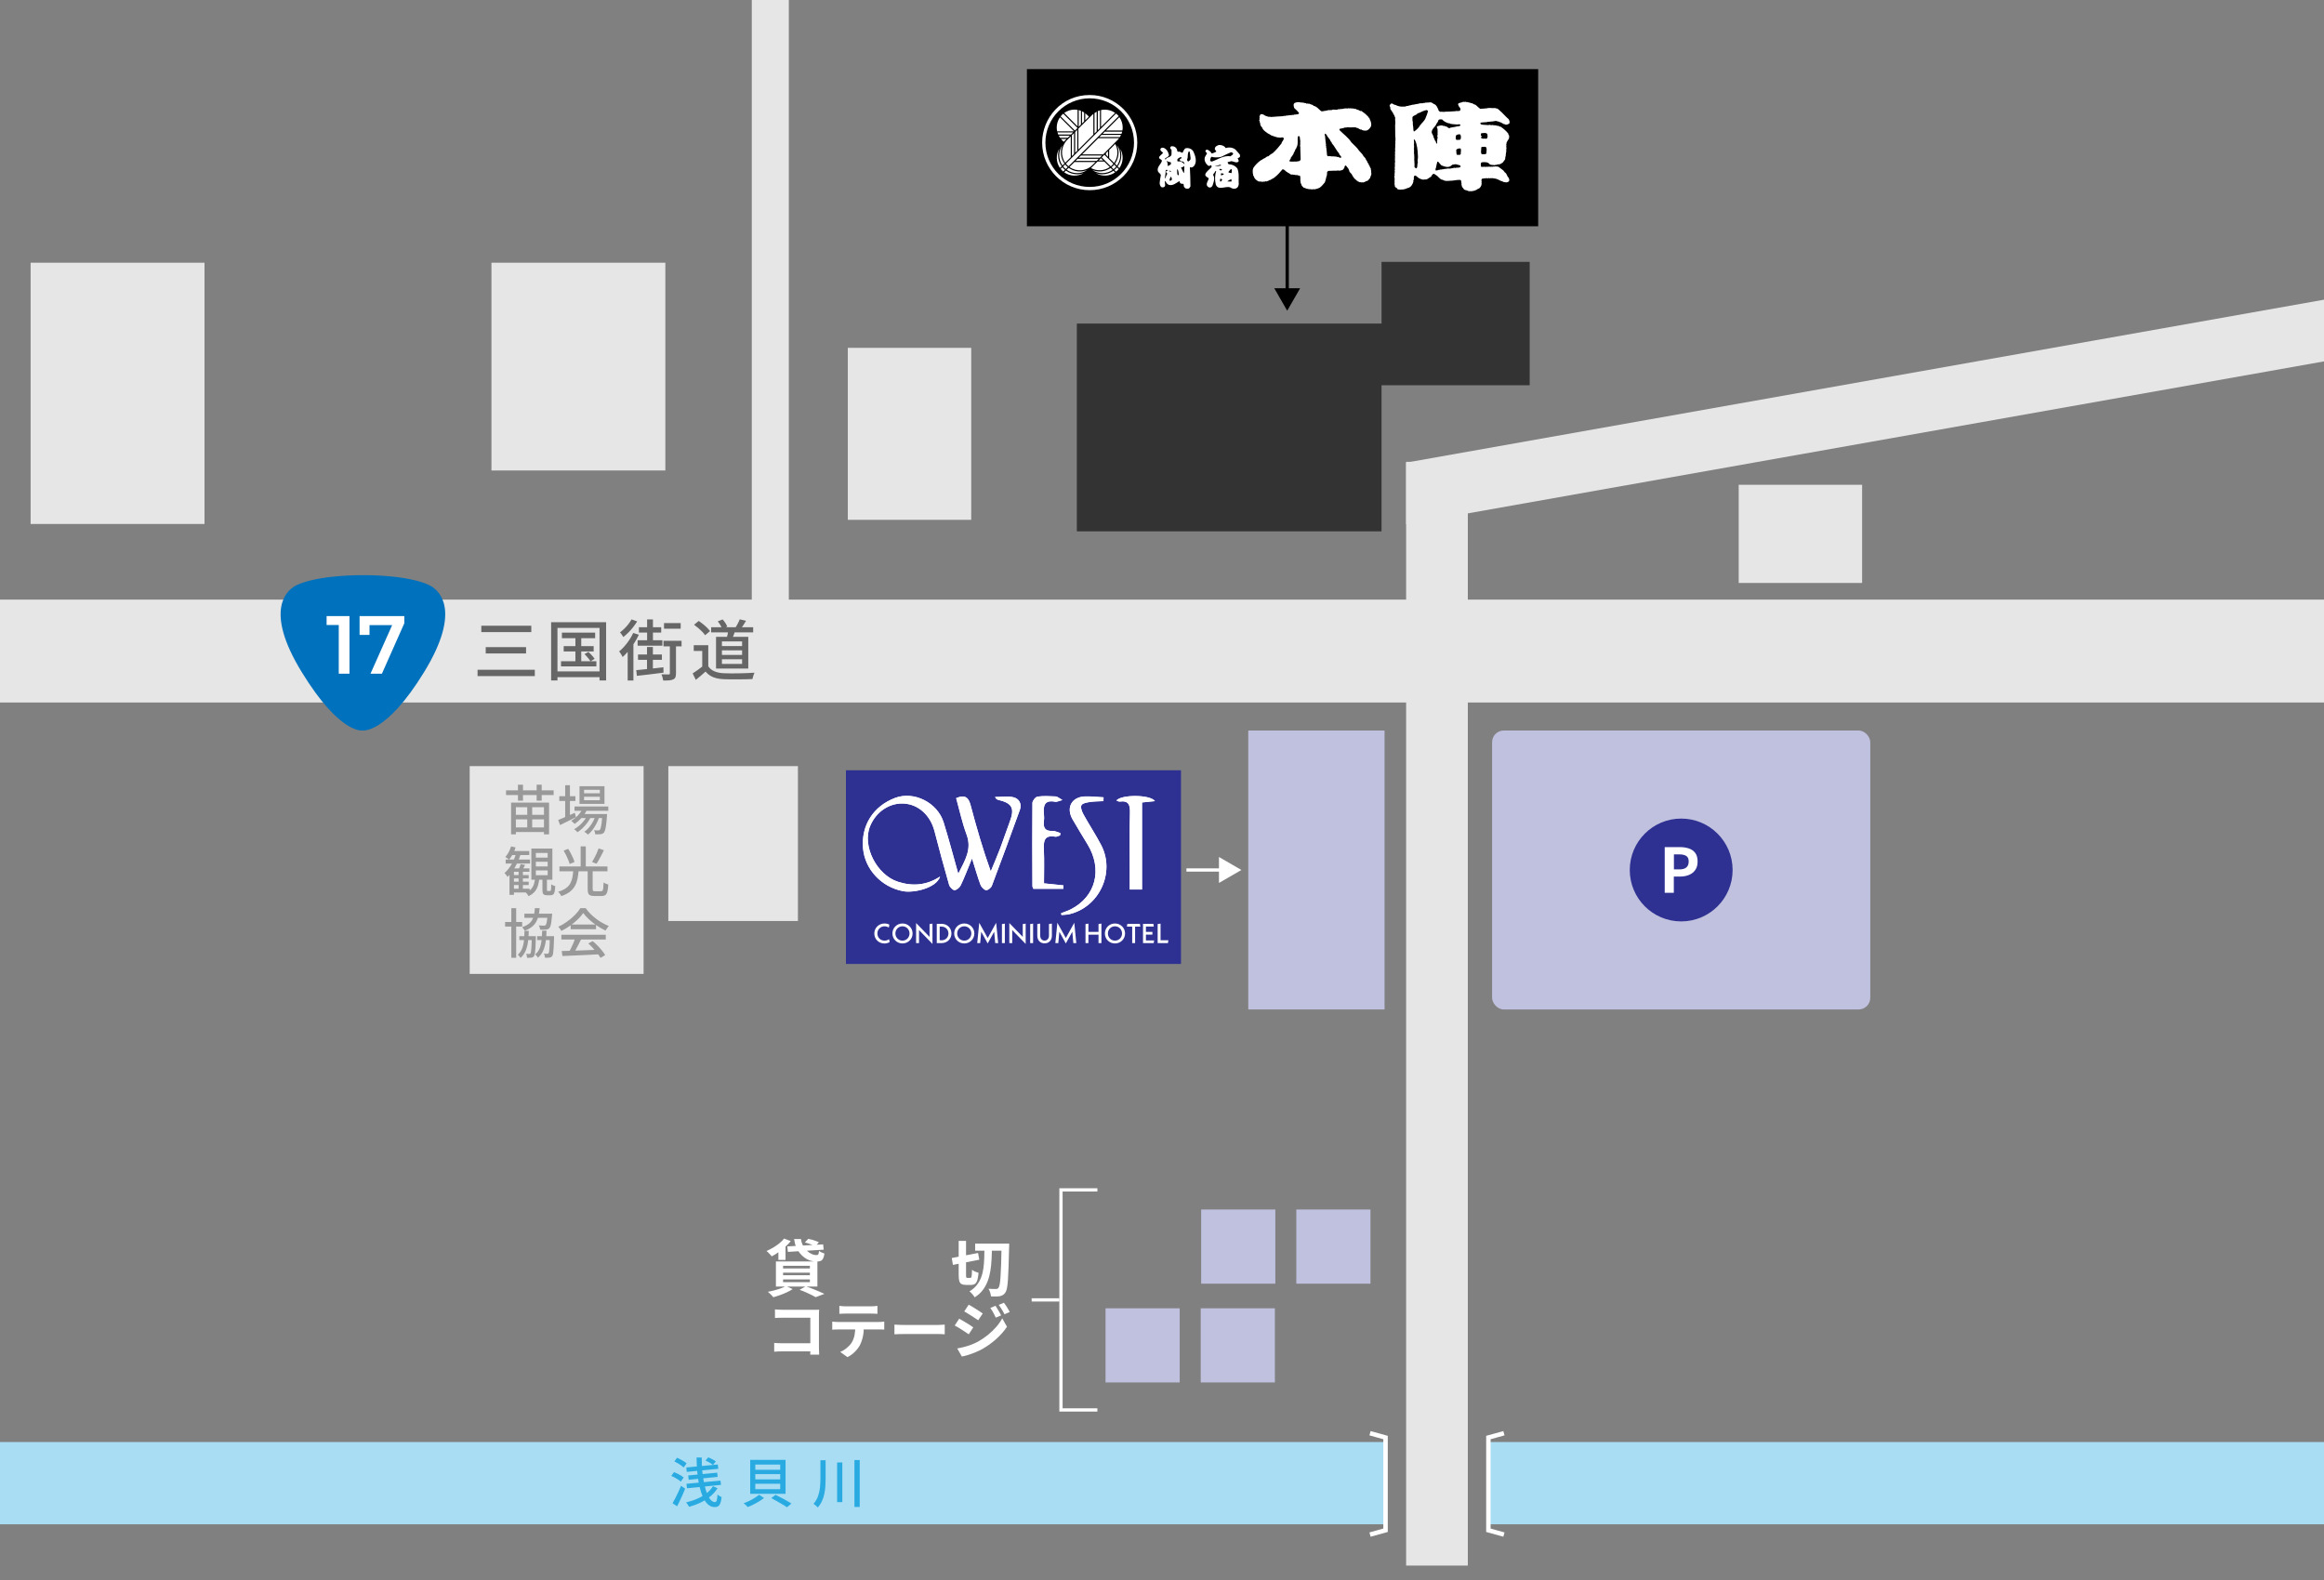 <?xml version="1.0" encoding="UTF-8"?>
<svg xmlns="http://www.w3.org/2000/svg" xmlns:xlink="http://www.w3.org/1999/xlink" id="_レイヤー_2" data-name="レイヤー 2" viewBox="0 0 470 319.6">
  <rect x="0" y="0" width="470" height="319.6" fill="#808080" stroke="none"/>
  <defs>
    <style>
      .cls-1 {
        fill: #0071bc;
      }

      .cls-2 {
        stroke: #000;
      }

      .cls-2, .cls-3 {
        stroke-width: .66px;
      }

      .cls-2, .cls-3, .cls-4, .cls-5 {
        fill: none;
      }

      .cls-2, .cls-3, .cls-5 {
        stroke-miterlimit: 10;
      }

      .cls-6, .cls-7 {
        fill: #fff;
      }

      .cls-3, .cls-5 {
        stroke: #fff;
      }

      .cls-7 {
        fill-rule: evenodd;
      }

      .cls-8 {
        fill: #29abe2;
      }

      .cls-9 {
        fill: #666;
      }

      .cls-10 {
        fill: #333;
      }

      .cls-11 {
        fill: #999;
      }

      .cls-12 {
        fill: #2e3192;
      }

      .cls-5 {
        stroke-width: .9px;
      }

      .cls-13 {
        fill: #a9ddf3;
      }

      .cls-14 {
        clip-path: url(#clippath);
      }

      .cls-15 {
        fill: #e6e6e6;
      }

      .cls-16 {
        fill: #c0c1de;
      }
    </style>
    <clipPath id="clippath">
      <rect class="cls-4" y="0" width="470" height="319.6"></rect>
    </clipPath>
  </defs>
  <g id="_文字" data-name="文字">
    <g class="cls-14">
      <g>
        <rect class="cls-4" x="-61" y="-16.42" width="649.13" height="332.88"></rect>
        <rect class="cls-15" x="-61" y="121.29" width="649.13" height="20.81"></rect>
        <rect class="cls-13" x="-61" y="291.69" width="341.21" height="16.64"></rect>
        <rect class="cls-13" x="301.01" y="291.69" width="287.11" height="16.64"></rect>
        <rect class="cls-15" x="152.04" y="-16.42" width="7.49" height="148.11"></rect>
        <rect class="cls-15" x="284.37" y="93.42" width="12.48" height="223.26"></rect>
        <polygon class="cls-15" points="284.37 93.58 284.37 106.06 588.12 52.13 588.12 39.65 284.37 93.58"></polygon>
        <g>
          <path class="cls-1" d="M73.5,116.34c8.08.03,12.62,1.39,14.07,2.48.96.72,5.96,4.45-1.79,17.11-7.75,12.66-12.48,11.83-12.48,11.83,0,0-4.54.83-12.29-11.83-7.75-12.66-2.75-16.39-1.79-17.11,1.47-1.1,6.19-2.48,14.45-2.48,0,0-.23,0-.18,0Z"></path>
          <g>
            <path class="cls-6" d="M68.51,136.27v-10.82l.95.98h-3.41v-1.81h4.63v11.65h-2.16Z"></path>
            <path class="cls-6" d="M74.93,136.27l4.81-10.79.57.97h-6.61l1.03-1.05v3.03h-2.01v-3.81h9.05v1.45l-4.53,10.2h-2.31Z"></path>
          </g>
        </g>
        <polyline class="cls-5" points="277.07 289.91 280.21 290.78 280.21 309.54 277.07 310.41"></polyline>
        <polyline class="cls-5" points="304.15 310.41 301.01 309.54 301.01 290.78 304.15 289.91"></polyline>
        <polygon class="cls-10" points="279.4 52.97 279.4 65.45 217.78 65.45 217.78 107.48 279.4 107.48 279.4 77.93 309.36 77.93 309.36 52.97 279.4 52.97"></polygon>
        <g>
          <line class="cls-3" x1="239.94" y1="175.98" x2="247.28" y2="175.98"></line>
          <polygon class="cls-6" points="246.52 178.6 251.06 175.98 246.52 173.35 246.52 178.6"></polygon>
        </g>
        <g>
          <line class="cls-2" x1="260.32" y1="43.63" x2="260.32" y2="59.07"></line>
          <polygon points="257.7 58.3 260.32 62.85 262.94 58.3 257.7 58.3"></polygon>
        </g>
        <line class="cls-3" x1="208.64" y1="262.94" x2="214.25" y2="262.94"></line>
        <rect class="cls-16" x="262.16" y="244.66" width="15" height="15"></rect>
        <rect class="cls-16" x="223.58" y="264.64" width="15" height="15"></rect>
        <rect class="cls-16" x="242.83" y="264.64" width="15" height="15"></rect>
        <polyline class="cls-3" points="221.93 240.69 214.57 240.69 214.57 285.2 221.93 285.2"></polyline>
        <rect class="cls-15" x="171.46" y="70.36" width="24.96" height="34.79"></rect>
        <rect class="cls-15" x="351.63" y="98.06" width="24.96" height="19.86"></rect>
        <rect class="cls-15" x="99.39" y="53.14" width="35.17" height="42.03"></rect>
        <rect class="cls-15" x="135.16" y="154.97" width="26.21" height="31.33"></rect>
        <rect class="cls-15" x="94.99" y="154.97" width="35.17" height="42.03"></rect>
        <rect class="cls-15" x="6.19" y="53.14" width="35.17" height="52.85"></rect>
        <g>
          <path class="cls-9" d="M96.58,135.48h11.58v1.28h-11.58v-1.28ZM97.34,126.57h10.11v1.29h-10.11v-1.29ZM98.23,130.9h8.16v1.28h-8.16v-1.28Z"></path>
          <path class="cls-9" d="M111.46,125.86h11.12v11.78h-1.33v-10.63h-8.51v10.63h-1.28v-11.78ZM112.16,135.81h9.71v1.17h-9.71v-1.17ZM113.46,133.75h7.15v1.04h-7.15v-1.04ZM113.64,127.97h6.72v1.12h-6.72v-1.12ZM114,130.7h6.06v1.08h-6.06v-1.08ZM116.37,128.33h1.18v5.98h-1.18v-5.98ZM118.2,132.31l.8-.44c.23.2.47.44.71.71.24.27.42.5.55.69l-.85.49c-.12-.2-.3-.44-.53-.72s-.45-.52-.67-.73Z"></path>
          <path class="cls-9" d="M128.06,128.03l1.13.37c-.26.56-.56,1.12-.92,1.67-.36.55-.73,1.07-1.13,1.56s-.81.91-1.22,1.27c-.04-.09-.1-.2-.18-.35-.08-.14-.17-.29-.27-.43-.09-.15-.18-.26-.26-.35.56-.45,1.09-1.01,1.6-1.68s.93-1.35,1.25-2.06ZM127.71,125.29l1.15.41c-.23.37-.5.75-.8,1.14-.3.39-.62.75-.97,1.1s-.69.65-1.03.92c-.04-.09-.11-.19-.19-.31-.08-.12-.17-.23-.25-.35-.08-.12-.16-.21-.23-.29.3-.22.6-.48.9-.77.3-.29.57-.6.82-.93.25-.32.45-.63.61-.93ZM126.94,130.78l1-1,.16.05v7.83h-1.16v-6.88ZM128.66,135.56c.47-.04,1.01-.1,1.6-.16.6-.06,1.23-.13,1.9-.2.67-.07,1.33-.15,2-.23l.03,1.09c-.96.12-1.91.24-2.86.36-.95.12-1.79.21-2.53.29l-.13-1.16ZM128.95,129.51h5.01v1.1h-5.01v-1.1ZM129.03,132.39h4.83v1.08h-4.83v-1.08ZM129.21,126.88h4.51v1.07h-4.51v-1.07ZM130.85,130.87h1.19v4.83l-1.19.2v-5.03ZM130.87,125.29h1.18v4.86h-1.18v-4.86ZM135.47,130.09h1.24v6.11c0,.33-.04.59-.11.78-.08.19-.22.34-.45.45-.2.1-.47.16-.81.19s-.73.04-1.21.04c-.03-.18-.07-.39-.14-.63-.07-.24-.14-.46-.23-.63.34,0,.64.02.91.02.27,0,.45,0,.56,0,.09,0,.15-.02.19-.05.04-.03.05-.09.05-.18v-6.08ZM134.18,129.62h3.66v1.13h-3.66v-1.13ZM134.29,126.04h3.37v1.13h-3.37v-1.13Z"></path>
          <path class="cls-9" d="M143.24,134.77c.3.46.72.81,1.26,1.03.54.23,1.17.35,1.91.38.38.02.83.03,1.36.03.52,0,1.08,0,1.66-.01.59-.01,1.15-.03,1.71-.05.55-.02,1.03-.04,1.45-.08-.05.1-.11.22-.16.38-.05.16-.1.31-.15.47-.04.16-.08.31-.11.44-.38.02-.82.03-1.32.04-.5,0-1.02.02-1.56.02s-1.06,0-1.56,0-.95-.02-1.33-.03c-.84-.04-1.56-.17-2.16-.41-.6-.24-1.12-.61-1.55-1.14-.3.28-.62.55-.94.83s-.67.56-1.03.85l-.64-1.3c.31-.2.65-.42,1-.68.36-.26.7-.51,1.02-.77h1.14ZM143.24,130.51v4.81h-1.22v-3.64h-1.72v-1.17h2.94ZM140.37,126.37l.93-.76c.28.18.58.39.87.63.3.24.57.48.82.73.25.25.45.48.61.69l-1,.83c-.14-.21-.33-.45-.58-.7-.24-.25-.51-.5-.8-.75-.29-.25-.58-.47-.86-.67ZM143.82,126.88h8.5v1.04h-8.5v-1.04ZM144.81,128.82h6.52v6.42h-6.52v-6.42ZM145.15,125.69l1-.39c.2.22.38.47.56.74s.3.51.37.71l-1.04.44c-.07-.21-.19-.46-.36-.75-.17-.28-.35-.54-.53-.76ZM146,129.75v.93h4.08v-.93h-4.08ZM146,131.55v.93h4.08v-.93h-4.08ZM146,133.36v.93h4.08v-.93h-4.08ZM147.32,127.37l1.42.09c-.12.36-.24.7-.38,1.04-.14.34-.26.63-.37.87l-1.04-.19c.07-.27.14-.57.21-.91.07-.34.12-.64.15-.9ZM149.6,125.28l1.28.29c-.18.3-.36.6-.55.89-.19.29-.36.53-.53.74l-1.05-.27c.1-.15.2-.32.31-.52s.21-.39.31-.59c.1-.2.18-.38.23-.54Z"></path>
        </g>
        <g>
          <path class="cls-6" d="M158.57,250.53l1.35.52c-.32.4-.69.79-1.12,1.17-.43.38-.88.74-1.35,1.07-.47.33-.92.61-1.37.84-.07-.1-.18-.22-.31-.35s-.26-.27-.39-.41c-.13-.14-.25-.24-.36-.32.46-.2.91-.43,1.35-.69.44-.26.85-.55,1.24-.86.38-.31.71-.64.97-.98ZM158.95,260.14l1.36.62c-.33.22-.72.43-1.17.64-.45.21-.91.4-1.39.57-.47.17-.92.31-1.35.43-.09-.1-.2-.22-.33-.36s-.26-.27-.41-.41c-.14-.14-.27-.25-.37-.33.44-.08.89-.18,1.34-.3.45-.12.88-.25,1.29-.4.4-.15.75-.3,1.03-.46ZM156.92,255.16h8.39v5.08h-8.39v-5.08ZM157.42,252.54l.94-.95.5.14v3.12h-1.44v-2.31ZM158.37,256.04v.54h5.42v-.54h-5.42ZM158.37,257.43v.52h5.42v-.52h-5.42ZM158.37,258.8v.55h5.42v-.55h-5.42ZM159.23,252.12l7.24-.41.11,1.07-7.24.45-.11-1.11ZM160.59,250.63h1.4c.06.47.19.91.4,1.31.21.4.46.74.76,1.03s.62.51.97.67c.34.16.69.24,1.03.24.17,0,.29-.06.35-.18.06-.12.1-.34.14-.67.14.11.32.21.52.31.21.1.4.17.57.22-.06.45-.15.79-.28,1.03-.13.24-.3.4-.52.48-.22.08-.5.12-.83.12-.43,0-.86-.07-1.27-.21-.42-.14-.8-.34-1.16-.61-.36-.26-.68-.58-.97-.95-.29-.37-.53-.79-.72-1.25-.19-.47-.31-.98-.38-1.54ZM161.71,260.9l1.25-.71c.45.16.9.33,1.37.51s.9.36,1.32.54c.42.18.78.34,1.07.48l-1.75.67c-.23-.13-.52-.29-.87-.46s-.73-.35-1.13-.53c-.4-.18-.82-.34-1.25-.49ZM162.79,251.31l.67-.72c.23.04.48.1.75.18s.53.16.78.25.46.18.62.27l-.71.8c-.15-.08-.35-.17-.59-.27-.25-.1-.5-.19-.77-.28-.27-.09-.52-.17-.76-.22Z"></path>
          <path class="cls-6" d="M192.48,254.47l5.32-1.02.25,1.36-5.33,1.05-.24-1.39ZM193.88,251h1.49v6.9c0,.26.02.42.05.49.03.07.1.1.21.1h.62c.08,0,.15-.04.19-.13.04-.09.07-.25.09-.49.02-.24.03-.58.05-1.02.16.13.37.26.63.37.26.11.49.19.69.24-.05.61-.13,1.09-.24,1.45s-.26.61-.46.77c-.2.15-.47.23-.8.23h-1.05c-.38,0-.68-.06-.9-.18s-.37-.33-.45-.62c-.08-.3-.12-.7-.12-1.2v-6.9ZM199.1,252.24h1.5c0,.86-.03,1.69-.07,2.5-.04.81-.12,1.59-.24,2.33-.12.74-.3,1.44-.55,2.09-.25.65-.58,1.26-1,1.81-.42.55-.97,1.04-1.62,1.45-.12-.19-.27-.41-.47-.64-.2-.24-.4-.42-.59-.56.61-.37,1.1-.79,1.47-1.26.37-.47.67-1,.89-1.57.22-.57.37-1.19.46-1.84.09-.65.15-1.34.17-2.07.03-.72.04-1.47.05-2.25ZM197.21,251.56h5.99v1.42h-5.99v-1.42ZM202.54,251.56h1.56c0,.2-.01.36-.01.48s0,.21-.01.28c-.03,1.56-.07,2.89-.11,3.97-.04,1.08-.08,1.97-.13,2.67s-.12,1.24-.2,1.63-.18.67-.3.84c-.17.25-.34.42-.51.52s-.38.18-.62.24c-.22.04-.5.06-.82.06s-.65,0-.99-.03c0-.22-.06-.47-.15-.77-.09-.3-.2-.55-.34-.76.33.03.63.04.91.04.27,0,.48,0,.63,0,.12,0,.21-.02.28-.05.07-.03.14-.1.21-.2.09-.12.17-.35.24-.71.07-.36.12-.87.17-1.55.05-.67.09-1.53.12-2.56s.06-2.28.09-3.76v-.36Z"></path>
          <path class="cls-6" d="M156.57,271.64c.22.02.46.03.73.05.27.02.55.02.83.02h6.74v1.64h-6.69c-.24,0-.52,0-.83.02-.31.02-.57.03-.78.05v-1.79ZM156.73,264.86c.23.02.5.04.79.06s.54.02.75.02h6.29c.18,0,.38,0,.61,0,.22,0,.38-.01.49-.02,0,.14-.02.32-.03.54,0,.22-.01.42-.01.61v6.47c0,.22,0,.47.02.76.01.29.02.53.03.71h-1.81c0-.18.01-.38.02-.61,0-.22,0-.44,0-.67v-6.18h-5.6c-.27,0-.55,0-.84.01-.29,0-.53.02-.71.04v-1.74Z"></path>
          <path class="cls-6" d="M168.32,267.34c.18.02.38.03.59.05.21.02.41.02.61.02h8.18c.13,0,.31,0,.54-.02.23-.01.43-.03.59-.06v1.62c-.15-.02-.33-.03-.55-.03-.22,0-.41,0-.59,0h-8.18c-.18,0-.39,0-.61.01-.22,0-.42.02-.59.04v-1.64ZM169.76,264.15c.21.03.43.06.67.07.24.01.46.02.66.02h5.02c.22,0,.44,0,.67-.02s.46-.04.67-.07v1.61c-.22-.02-.44-.03-.67-.04s-.46-.01-.67-.01h-5.01c-.22,0-.45,0-.69.01-.25,0-.46.02-.66.04v-1.61ZM174.71,268.2c0,.82-.07,1.55-.21,2.19s-.35,1.23-.61,1.74c-.15.28-.35.57-.6.87-.25.3-.54.58-.86.85-.32.27-.67.49-1.05.67l-1.46-1.06c.44-.17.87-.42,1.27-.75.41-.32.74-.67.99-1.04.32-.48.53-1.02.64-1.6s.16-1.21.16-1.87h1.73Z"></path>
          <path class="cls-6" d="M180.89,267.94c.15,0,.34.02.57.03s.48.02.73.03.49.01.71.01h6.7c.29,0,.57-.01.82-.03.26-.02.47-.04.64-.04v1.96c-.14,0-.35-.02-.64-.04-.28-.02-.56-.02-.82-.02h-6.7c-.36,0-.72,0-1.1.02-.37.01-.68.03-.91.04v-1.96Z"></path>
          <path class="cls-6" d="M193.98,266.74c.21.11.45.24.71.4.27.16.53.32.8.48.27.16.52.32.75.47.24.15.44.29.59.41l-.91,1.4c-.18-.12-.39-.27-.63-.42-.24-.16-.49-.32-.75-.49-.26-.17-.52-.33-.77-.48s-.48-.28-.69-.39l.9-1.37ZM193.59,272.76c.47-.08.94-.19,1.42-.31.48-.12.96-.28,1.44-.46.47-.18.94-.39,1.39-.64.71-.4,1.37-.85,1.98-1.35.61-.5,1.16-1.03,1.65-1.59s.9-1.14,1.22-1.74l.96,1.7c-.57.87-1.29,1.68-2.14,2.45-.85.77-1.79,1.45-2.82,2.04-.42.23-.89.46-1.4.67-.51.21-1,.39-1.49.54-.49.15-.91.26-1.28.32l-.94-1.64ZM195.9,263.9c.21.11.44.24.7.4.26.16.52.32.79.49s.52.33.76.49.44.29.6.41l-.92,1.37c-.17-.12-.38-.25-.62-.41-.24-.16-.49-.32-.75-.49-.26-.17-.52-.33-.77-.48-.25-.15-.48-.29-.68-.41l.9-1.37ZM201.33,264.13c.12.17.24.38.38.61.14.23.27.46.41.69.13.23.25.44.35.64l-1.09.46c-.12-.27-.24-.51-.35-.72-.11-.21-.22-.42-.34-.62-.12-.2-.26-.41-.41-.62l1.05-.44ZM203.04,263.53c.13.16.27.35.41.57s.28.45.41.67c.13.22.25.43.35.61l-1.06.47c-.13-.26-.26-.49-.38-.7-.12-.21-.24-.41-.37-.6s-.27-.39-.42-.6l1.06-.44Z"></path>
        </g>
        <g>
          <path class="cls-11" d="M102.34,159.87h9.63v.95h-9.63v-.95ZM103.36,162.35h7.68v6.42h-1.03v-5.49h-5.68v5.49h-.97v-6.42ZM103.85,164.82h6.65v.92h-6.65v-.92ZM103.85,167.37h6.65v.93h-6.65v-.93ZM104.75,158.73h1.02v3.23h-1.02v-3.23ZM106.63,162.77h1v5.33h-1v-5.33ZM108.53,158.73h1.02v3.23h-1.02v-3.23Z"></path>
          <path class="cls-11" d="M112.89,165.86c.27-.11.6-.24.96-.39.37-.16.76-.32,1.17-.51.41-.18.82-.37,1.23-.55l.23.89c-.55.27-1.1.55-1.67.83s-1.07.53-1.54.76l-.39-1.03ZM113.11,161.05h3.26v.97h-3.26v-.97ZM114.3,158.84h.96v6.69h-.96v-6.69ZM117.87,163.46l.89.23c-.27.61-.64,1.18-1.1,1.69-.46.51-.94.94-1.46,1.28-.04-.06-.11-.13-.19-.21-.09-.08-.17-.16-.26-.24s-.17-.14-.24-.18c.5-.29.97-.66,1.38-1.1.42-.45.74-.93.97-1.46ZM118.83,164.84l.68.4c-.19.39-.43.78-.72,1.17-.29.39-.61.75-.96,1.09-.35.34-.7.61-1.04.84-.08-.1-.18-.21-.31-.32-.13-.12-.25-.21-.37-.29.36-.19.71-.44,1.07-.75.35-.31.67-.65.96-1.02.29-.37.52-.74.7-1.11ZM116.19,163.13h6.83v.88h-6.83v-.88ZM117.2,159.03h5.05v3.58h-5.05v-3.58ZM117.39,164.66h4.6v.82h-4.6v-.82ZM118.12,159.76v.71h3.19v-.71h-3.19ZM118.12,161.16v.71h3.19v-.71h-3.19ZM120.5,164.83l.7.38c-.14.45-.32.9-.56,1.36s-.5.88-.79,1.28c-.3.39-.61.72-.94.97-.09-.09-.2-.19-.34-.3-.14-.11-.27-.2-.4-.27.34-.22.66-.52.97-.89.31-.37.58-.77.81-1.21.23-.44.42-.88.55-1.31ZM121.82,164.66h.95c0,.19-.01.32-.02.39-.05.72-.11,1.31-.17,1.77s-.13.81-.2,1.06c-.07.25-.16.43-.26.54s-.2.18-.31.23c-.1.04-.22.07-.36.09-.12,0-.28.01-.47.02-.19,0-.39,0-.61,0,0-.13-.03-.27-.07-.43-.04-.16-.1-.29-.17-.39.19.01.36.02.51.03s.27,0,.35,0c.07,0,.13,0,.18-.02.05-.01.09-.05.13-.1.07-.07.14-.21.2-.43.06-.21.11-.53.17-.95.05-.42.1-.97.15-1.64v-.15Z"></path>
          <path class="cls-11" d="M104.38,172.59l.9.23c-.19.61-.41,1.19-.68,1.75-.26.56-.56,1.08-.89,1.56s-.69.9-1.07,1.26c-.04-.07-.09-.16-.16-.25s-.15-.2-.23-.3c-.08-.1-.15-.18-.22-.25.53-.45,1-1.03,1.41-1.74.4-.7.72-1.46.94-2.26ZM103.36,171.2l.91.22c-.14.47-.33.92-.57,1.36-.24.44-.49.81-.75,1.11-.05-.05-.12-.11-.22-.18-.1-.07-.2-.14-.29-.21-.1-.07-.18-.12-.25-.16.26-.27.49-.59.69-.97s.36-.77.49-1.17ZM102.26,173.86h4.93v.82h-4.93v-.82ZM103.94,175.65h3.13v.69h-3.13v4.67h-.9v-4.65l.68-.71h.22ZM103.52,172.14h3.52v.82h-3.89l.38-.82ZM103.46,179.77h3.65v.76h-3.65v-.76ZM103.5,177.01h3.42v.67h-3.42v-.67ZM103.5,178.35h3.42v.68h-3.42v-.68ZM105.27,174.79l.93.17c-.11.2-.22.4-.32.59-.11.19-.21.36-.3.5l-.71-.18c.08-.16.16-.34.24-.54s.14-.38.17-.54ZM104.88,175.98h.87v4.05h-.87v-4.05ZM108.21,177.54h.88c-.05.56-.14,1.08-.28,1.55-.14.47-.36.89-.65,1.25-.3.36-.72.67-1.27.93-.05-.11-.13-.24-.24-.38-.11-.15-.21-.27-.31-.35.48-.19.85-.44,1.1-.73.25-.29.44-.63.55-1.01s.19-.8.23-1.24ZM107.46,171.65h4.25v6.3h-4.25v-6.3ZM108.37,172.54v.94h2.39v-.94h-2.39ZM108.37,174.31v.95h2.39v-.95h-2.39ZM108.37,176.07v.96h2.39v-.96h-2.39ZM109.71,177.28h.9v2.66c0,.13.01.21.03.24.02.03.08.05.16.05h.45c.06,0,.1-.03.13-.09.03-.06.06-.19.07-.38.01-.19.03-.48.03-.88.09.07.22.14.38.21s.3.12.43.15c-.02.49-.07.87-.13,1.14s-.17.46-.3.56-.3.15-.52.15h-.7c-.26,0-.46-.03-.59-.1-.14-.07-.23-.19-.28-.36s-.07-.39-.07-.68v-2.67Z"></path>
          <path class="cls-11" d="M115.94,176.07h1.09c-.05.61-.13,1.17-.24,1.7-.11.53-.28,1.01-.53,1.45-.24.44-.58.83-1.02,1.17-.44.34-1.01.63-1.72.87-.04-.09-.1-.2-.17-.31-.07-.11-.14-.22-.23-.32-.08-.1-.17-.19-.24-.25.65-.19,1.17-.43,1.56-.71.39-.28.68-.6.89-.97.2-.36.34-.77.43-1.21.08-.44.14-.91.18-1.42ZM113.14,175.27h9.71v.97h-9.71v-.97ZM113.99,172.06l.92-.35c.18.27.36.57.52.89.17.32.32.63.46.94s.23.58.29.83l-.98.39c-.06-.24-.15-.51-.28-.82-.13-.31-.27-.63-.43-.96-.16-.33-.33-.63-.5-.91ZM117.43,171.21h1.04v4.46h-1.04v-4.46ZM118.83,176.02h1.03v3.81c0,.18.03.3.08.36.05.06.18.09.37.09h1.24c.13,0,.23-.04.3-.13.07-.09.12-.26.15-.51.03-.25.05-.63.07-1.14.07.06.16.11.28.17.11.05.23.1.35.15.12.04.23.08.32.11-.04.61-.1,1.08-.19,1.41-.09.34-.23.57-.41.7-.18.13-.44.2-.76.2h-1.46c-.35,0-.63-.04-.83-.13-.2-.09-.34-.23-.41-.43-.08-.2-.11-.48-.11-.83v-3.82ZM121.06,171.61l1.07.37c-.15.32-.32.64-.49.98s-.35.65-.52.96c-.17.3-.33.57-.49.79l-.89-.34c.15-.25.31-.53.48-.85.17-.32.32-.65.47-.98.15-.34.27-.64.37-.93Z"></path>
          <path class="cls-11" d="M102.15,186.5h3.45v.93h-3.45v-.93ZM103.41,183.7h.98v10.04h-.98v-10.04ZM106.06,188.29h.88c-.01.8-.07,1.54-.16,2.22s-.26,1.29-.49,1.84c-.23.54-.57,1.02-1.01,1.41-.06-.1-.14-.21-.25-.34-.11-.13-.21-.23-.31-.3.38-.34.67-.75.86-1.23.19-.48.32-1.02.38-1.63s.1-1.27.11-1.98ZM105.03,189.37h2.8v.79h-2.8v-.79ZM108.18,183.7h.96c-.04.56-.12,1.07-.23,1.53-.11.47-.27.89-.49,1.27-.22.38-.52.71-.89,1.01-.38.29-.85.55-1.42.76-.04-.11-.12-.23-.22-.37s-.2-.25-.3-.34c.52-.18.94-.39,1.27-.63s.58-.52.76-.84c.18-.32.32-.68.39-1.08.08-.4.13-.83.16-1.3ZM106.05,184.82h4.86v.83h-4.86v-.83ZM107.55,189.37h.83c0,.18,0,.3-.01.36-.02.82-.05,1.48-.08,1.99-.03.5-.07.88-.11,1.14-.05.26-.11.44-.18.54-.08.11-.16.19-.25.23-.09.05-.19.07-.31.08-.1.02-.22.03-.37.03h-.48c0-.12-.02-.26-.05-.42s-.09-.29-.15-.39c.14.01.27.02.38.03.11,0,.2,0,.26,0,.06,0,.11,0,.15-.02.04-.01.07-.05.1-.1.05-.06.09-.21.12-.43.03-.22.06-.57.09-1.03.03-.47.04-1.08.06-1.86v-.15ZM109.63,188.26h.9c-.02.81-.08,1.56-.18,2.24-.1.68-.27,1.29-.51,1.83-.24.54-.59,1-1.05,1.39-.06-.11-.14-.23-.25-.35-.11-.13-.22-.23-.32-.3.4-.33.7-.73.9-1.2.2-.47.33-1.01.4-1.62.07-.61.11-1.27.12-2ZM108.64,189.37h2.84v.79h-2.84v-.79ZM110.73,184.82h.94c-.01.19-.03.31-.03.38-.04.53-.09.96-.14,1.3-.05.34-.11.61-.17.8s-.14.34-.23.44-.2.17-.31.22c-.11.04-.24.07-.39.08-.12.01-.28.02-.49.03-.21,0-.44,0-.68-.02,0-.14-.03-.28-.08-.44s-.11-.3-.19-.42c.22.02.43.04.62.04.19,0,.33.01.41.01.09,0,.15,0,.21-.02.05-.01.1-.04.14-.08.09-.09.16-.29.23-.62.06-.32.12-.85.17-1.57v-.13ZM111.19,189.37h.86v.37c-.02.82-.05,1.47-.08,1.97-.03.5-.07.88-.11,1.14-.04.26-.1.44-.18.54-.07.1-.16.17-.25.22-.09.05-.2.08-.32.09-.1.02-.23.03-.39.03h-.51c0-.13-.03-.27-.07-.43-.04-.16-.09-.29-.15-.4.15.01.29.02.41.03s.21,0,.28,0,.12,0,.16-.03.08-.05.11-.09c.04-.06.08-.21.11-.43.03-.22.06-.57.08-1.03.02-.46.04-1.07.06-1.84v-.15Z"></path>
          <path class="cls-11" d="M117.95,184.69c-.29.43-.66.86-1.12,1.3-.46.44-.98.87-1.54,1.27-.57.4-1.16.75-1.77,1.05-.04-.09-.09-.18-.16-.29s-.14-.21-.22-.3-.16-.19-.23-.27c.63-.28,1.23-.63,1.81-1.05.58-.42,1.1-.86,1.56-1.33.46-.47.83-.93,1.1-1.37h1.06c.29.4.61.79.97,1.15.36.36.75.7,1.16,1.01.41.31.83.59,1.26.83.43.25.86.45,1.29.62-.12.13-.24.28-.35.45-.11.17-.21.33-.31.48-.56-.27-1.12-.59-1.69-.97-.57-.38-1.1-.8-1.59-1.24s-.9-.89-1.23-1.34ZM113.53,189.08h8.98v.96h-8.98v-.96ZM113.6,192.37c.64-.01,1.38-.04,2.22-.06s1.73-.06,2.67-.1c.94-.04,1.88-.07,2.81-.11l-.04.93c-.89.05-1.8.1-2.71.14-.91.04-1.78.08-2.61.12s-1.56.06-2.2.09l-.14-1.01ZM116.35,189.71l1.16.31c-.17.35-.34.7-.53,1.07-.18.36-.37.71-.56,1.05s-.36.64-.53.9l-.91-.3c.17-.28.34-.6.51-.95s.34-.71.49-1.08.27-.7.37-1.01ZM115.41,187.01h5.13v.95h-5.13v-.95ZM118.98,190.84l.89-.47c.33.27.66.58.98.91.32.33.62.66.89,1,.27.33.49.63.65.91l-.94.57c-.16-.27-.37-.58-.64-.93-.27-.34-.56-.69-.88-1.04-.32-.35-.64-.67-.96-.96Z"></path>
        </g>
        <g>
          <path class="cls-8" d="M135.75,298.55l.56-.77c.22.09.46.19.71.31.25.12.48.25.7.38.22.14.4.27.55.39l-.59.84c-.13-.12-.3-.25-.52-.4-.22-.14-.45-.28-.69-.41-.25-.13-.48-.25-.71-.35ZM136.01,304.09c.17-.29.35-.63.55-1.02.2-.39.4-.8.61-1.24.21-.44.4-.87.57-1.29l.82.59c-.15.39-.32.79-.5,1.21-.18.41-.37.82-.56,1.22-.19.4-.38.78-.56,1.13l-.92-.61ZM136.37,295.62l.56-.75c.22.09.46.21.7.34.24.13.47.26.69.4.22.14.39.27.53.4l-.59.83c-.13-.13-.3-.27-.51-.42-.21-.15-.44-.29-.68-.44-.24-.14-.47-.27-.69-.37ZM144.21,300.63l.9.41c-.39.62-.87,1.17-1.46,1.65-.58.48-1.23.89-1.96,1.24-.72.35-1.5.64-2.33.87-.07-.14-.15-.29-.27-.46-.11-.17-.23-.31-.34-.43.79-.19,1.54-.43,2.24-.74.7-.3,1.32-.67,1.87-1.09s1-.91,1.34-1.46ZM138.79,296.84l6.38-.61.1.88-6.38.62-.1-.89ZM138.83,300.14l6.88-.65.1.87-6.88.68-.1-.9ZM139.18,298.45l5.86-.56.1.85-5.86.59-.1-.89ZM140.86,294.82h1.06c-.01.96.02,1.88.11,2.77s.21,1.71.37,2.47c.16.76.35,1.42.57,1.99.22.57.47,1.01.74,1.32.27.31.57.47.88.47.16,0,.28-.11.36-.34.08-.22.13-.63.16-1.21.11.12.24.22.4.32.16.1.3.17.43.22-.06.53-.15.95-.26,1.24-.11.29-.26.5-.44.61-.18.12-.42.17-.72.17-.41,0-.79-.13-1.14-.38-.35-.25-.65-.61-.92-1.07s-.5-1.01-.7-1.64c-.2-.63-.36-1.32-.49-2.06-.13-.74-.23-1.53-.29-2.35-.06-.83-.1-1.67-.11-2.53ZM142.68,295.44l.55-.65c.26.1.54.23.84.39.3.16.53.3.7.43l-.58.72c-.16-.14-.38-.3-.68-.47-.29-.17-.57-.31-.83-.43Z"></path>
          <path class="cls-8" d="M153.53,302.36l.98.65c-.28.22-.61.45-.98.68-.38.23-.76.45-1.16.64-.4.2-.78.37-1.15.51-.06-.08-.15-.16-.24-.25s-.2-.18-.3-.28c-.1-.09-.2-.17-.29-.24.38-.13.77-.29,1.17-.49.4-.19.77-.4,1.11-.62.35-.22.63-.42.87-.62ZM151.72,295.3h7.15v6.87h-7.15v-6.87ZM152.75,296.25v1.05h5.04v-1.05h-5.04ZM152.75,298.18v1.07h5.04v-1.07h-5.04ZM152.75,300.14v1.08h5.04v-1.08h-5.04ZM155.98,303.03l.87-.66c.25.13.51.27.81.42.29.15.59.3.89.46.3.16.58.32.84.47.26.16.48.29.67.42l-.92.75c-.22-.17-.52-.36-.88-.57-.36-.22-.75-.44-1.15-.67-.4-.23-.77-.43-1.12-.61Z"></path>
          <path class="cls-8" d="M165.93,295.37h1.04v3.71c0,.52-.02,1.04-.05,1.56s-.1,1.03-.21,1.54c-.1.5-.26.98-.47,1.44-.21.46-.49.9-.86,1.31-.06-.08-.15-.17-.25-.26-.1-.09-.21-.18-.32-.27-.11-.09-.21-.16-.29-.21.42-.48.73-1,.92-1.56.2-.56.33-1.14.39-1.74.06-.6.09-1.21.09-1.82v-3.7ZM169.3,295.83h1.05v8.02h-1.05v-8.02ZM172.8,295.34h1.07v9.48h-1.07v-9.48Z"></path>
        </g>
        <rect class="cls-16" x="252.45" y="147.77" width="27.56" height="56.42"></rect>
        <rect class="cls-12" x="171.08" y="155.81" width="67.76" height="39.17"></rect>
        <rect x="207.68" y="13.98" width="103.4" height="31.79"></rect>
        <rect class="cls-16" x="301.76" y="147.77" width="76.48" height="56.42" rx="2.35" ry="2.35"></rect>
        <g>
          <g>
            <path class="cls-6" d="M176.82,188.82c0-1.13.9-2.02,2.06-2.02.36,0,.69.08.98.23l-.1.6c-.25-.16-.57-.26-.88-.26-.8,0-1.44.63-1.44,1.45s.63,1.45,1.44,1.45c.34,0,.64-.1.93-.29l.1.6c-.33.17-.68.27-1.05.27-1.15,0-2.04-.89-2.04-2.02Z"></path>
            <path class="cls-6" d="M180.48,188.82c0-1.13.9-2.02,2.04-2.02s2.04.89,2.04,2.02-.9,2.02-2.04,2.02-2.04-.89-2.04-2.02ZM183.94,188.82c0-.81-.63-1.45-1.43-1.45s-1.43.64-1.43,1.45.63,1.45,1.43,1.45,1.43-.64,1.43-1.45Z"></path>
            <path class="cls-6" d="M188.58,190.94l-2.72-2.81v2.64h-.59v-4.06l2.72,2.8v-2.59l.59-.09v4.11Z"></path>
            <path class="cls-6" d="M189.45,186.87h.96c1.15,0,2.01.83,2.01,1.95s-.87,1.95-2.01,1.95h-.96v-3.9ZM190.4,190.21c.82,0,1.41-.59,1.41-1.39s-.6-1.39-1.41-1.39h-.36v2.77h.36Z"></path>
            <path class="cls-6" d="M192.97,188.82c0-1.13.9-2.02,2.04-2.02s2.04.89,2.04,2.02-.9,2.02-2.04,2.02-2.04-.89-2.04-2.02ZM196.44,188.82c0-.81-.63-1.45-1.43-1.45s-1.43.64-1.43,1.45.63,1.45,1.43,1.45,1.43-.64,1.43-1.45Z"></path>
            <path class="cls-6" d="M201.27,190.77l-.21-2.3-1.31,2.37-1.31-2.36-.21,2.29h-.6l.41-4.11,1.71,3.08,1.71-3.08.41,4.11h-.59Z"></path>
            <path class="cls-6" d="M202.63,186.92l.59-.09v3.94h-.59v-3.85Z"></path>
            <path class="cls-6" d="M207.43,190.94l-2.72-2.81v2.64h-.59v-4.06l2.72,2.8v-2.59l.59-.09v4.11Z"></path>
            <path class="cls-6" d="M208.34,186.92l.59-.09v3.94h-.59v-3.85Z"></path>
            <path class="cls-6" d="M209.78,189.28v-2.37l.59-.09v2.41c0,.63.35,1.03.88,1.03s.89-.41.89-1.03v-2.32l.59-.09v2.45c0,.93-.59,1.55-1.48,1.55s-1.47-.62-1.47-1.55Z"></path>
            <path class="cls-6" d="M217.07,190.77l-.21-2.3-1.31,2.37-1.31-2.36-.21,2.29h-.6l.41-4.11,1.71,3.08,1.71-3.08.41,4.11h-.59Z"></path>
            <path class="cls-6" d="M222.75,186.83v3.94h-.59v-1.7h-2.04v1.7h-.59v-3.85l.59-.09v1.67h2.04v-1.59l.59-.09Z"></path>
            <path class="cls-6" d="M223.45,188.82c0-1.13.9-2.02,2.04-2.02s2.04.89,2.04,2.02-.9,2.02-2.04,2.02-2.04-.89-2.04-2.02ZM226.92,188.82c0-.81-.63-1.45-1.43-1.45s-1.43.64-1.43,1.45.63,1.45,1.43,1.45,1.43-.64,1.43-1.45Z"></path>
            <path class="cls-6" d="M229.56,187.44v3.33h-.59v-3.33h-1.07l.09-.56h2.54l.09.56h-1.06Z"></path>
            <path class="cls-6" d="M233.41,190.22l-.09.55h-2.16v-3.9h2.09l.09.55h-1.59v1.08h1.31v.55h-1.31v1.18h1.66Z"></path>
            <path class="cls-6" d="M236.29,190.2l-.09.57h-2.08v-3.85l.59-.09v3.37h1.59Z"></path>
          </g>
          <g>
            <path class="cls-7" d="M196.58,173.66c.68,2.15,1.12,3.75,1.7,5.3.18.47.69,1.02,1.13,1.11.33.06,1.02-.47,1.17-.88,1.94-5.12,3.82-10.25,5.68-15.39.45-1.23-.21-2.25-1.25-2.51-1.19-.31-2.51-.07-3.78-.07.21.42.43.52.66.58,2.85.68,3.35,1.71,2.29,4.5-.66,1.72-1.22,3.48-1.88,5.21-.61,1.6-1.29,3.18-1.94,4.76-1.61-4.46-2.88-8.88-4.06-13.33-.4-1.52-1.06-2.31-2.94-1.49.68,2.45,1.22,4.98,2.11,7.37,1.11,2.97-.3,5.17-1.68,7.93-1.07-3.78-1.93-7.11-2.96-10.39-1.25-4.02-5.99-6.38-9.78-4.97-4.44,1.66-6.94,5.59-6.52,10.23.39,4.25,3.72,7.82,8.09,8.65,2.13.41,6.74-.6,7.49-2.96-2.7,1.77-5.53,2.02-8.51,1.06-4.33-1.4-7.29-7.26-5.65-11.24,1.21-2.95,3.97-4.78,6.9-4.58,2.93.2,5.31,2.4,6.13,5.57.94,3.63,1.91,7.25,2.95,10.85.13.46.72,1.09,1.1,1.09.43,0,1.05-.53,1.26-.98.76-1.59,1.37-3.25,2.27-5.41M214.85,161.82c-.7-.39-1-.69-1.32-.71-1.23-.06-2.48-.14-3.68.03-.42.06-1.04.83-1.05,1.28-.06,5.6-.03,11.2,0,16.79,0,.22.14.44.18.58h6.07c.01-.23.02-.46.03-.69-1.25-.13-2.5-.26-3.94-.41,0-2.37.08-4.64-.03-6.89-.08-1.73.13-2.94,2.31-2.55.3.05.64-.17.97-.26.02-.16.05-.31.07-.47-.54-.15-1.09-.46-1.62-.44-1.42.07-1.87-.58-1.72-1.89.06-.49.06-.99.01-1.47-.17-1.71.07-2.98,2.3-2.53.29.06.64-.15,1.43-.36M214.59,184.74c.02.11.05.23.08.34.52-.05,1.05-.04,1.56-.16,6.08-1.41,9.37-8.45,6.47-13.98-1.11-2.12-2.44-4.13-3.59-6.22-.3-.55-.62-1.38-.41-1.83.19-.41,1.09-.57,1.7-.67.91-.14,1.84-.13,2.76-.18,0-.26.01-.52.02-.77-1.24-.06-2.49-.22-3.73-.18-2.72.09-3.9,2.26-2.54,4.63.98,1.71,2.01,3.38,3.03,5.06,3.09,5.09,1.67,10.59-3.41,13.16-.62.31-1.29.52-1.94.78M225.78,161.92c.24.09.47.25.67.22,1.84-.25,2.11.72,2.07,2.29-.1,3.88-.03,7.77-.04,11.65v3.85h2.48v-17.61c1-.1,1.76-.18,2.61-.27-.9-1.34-6.76-1.37-7.79-.13"></path>
            <path class="cls-7" d="M196.58,173.66c-.89,2.17-1.51,3.82-2.27,5.41-.21.45-.83.98-1.26.98-.38,0-.97-.63-1.1-1.09-1.04-3.6-2.01-7.22-2.95-10.85-.82-3.17-3.2-5.37-6.13-5.57-2.93-.2-5.69,1.63-6.9,4.58-1.64,3.98,1.32,9.85,5.65,11.24,2.98.96,5.81.71,8.51-1.06-.74,2.36-5.36,3.37-7.49,2.96-4.37-.83-7.71-4.4-8.09-8.65-.42-4.65,2.08-8.57,6.52-10.23,3.78-1.41,8.53.94,9.78,4.97,1.02,3.28,1.89,6.61,2.96,10.39,1.38-2.75,2.79-4.96,1.68-7.93-.89-2.4-1.42-4.92-2.11-7.37,1.88-.82,2.54-.04,2.94,1.49,1.18,4.44,2.45,8.86,4.06,13.33.65-1.58,1.33-3.16,1.94-4.76.66-1.72,1.21-3.48,1.87-5.21,1.07-2.78.56-3.82-2.29-4.5-.23-.05-.45-.15-.66-.58,1.27,0,2.59-.24,3.78.07,1.03.27,1.69,1.28,1.25,2.51-1.87,5.14-3.74,10.28-5.68,15.39-.15.41-.84.95-1.17.88-.44-.09-.96-.64-1.13-1.11-.58-1.55-1.02-3.14-1.7-5.3"></path>
            <path class="cls-7" d="M214.85,161.82c-.79.21-1.14.42-1.43.36-2.22-.45-2.47.82-2.3,2.53.05.49.04.99-.01,1.47-.16,1.31.3,1.96,1.72,1.89.53-.03,1.08.28,1.62.44-.02.16-.05.32-.07.47-.32.09-.67.31-.97.26-2.18-.39-2.39.83-2.31,2.55.11,2.26.03,4.52.03,6.89,1.44.15,2.69.28,3.94.41,0,.23-.02.46-.03.69h-6.07c-.04-.13-.18-.35-.18-.58-.02-5.6-.05-11.2,0-16.79,0-.45.63-1.22,1.05-1.28,1.2-.17,2.45-.09,3.68-.03.32.02.62.32,1.32.71"></path>
            <path class="cls-7" d="M214.59,184.74c.65-.26,1.32-.47,1.94-.78,5.08-2.58,6.49-8.08,3.41-13.16-1.02-1.68-2.06-3.36-3.03-5.06-1.36-2.37-.18-4.54,2.54-4.63,1.24-.04,2.49.11,3.73.18,0,.26-.01.52-.02.77-.92.05-1.85.04-2.76.18-.61.09-1.51.26-1.7.66-.21.45.11,1.28.41,1.83,1.16,2.1,2.49,4.1,3.59,6.22,2.89,5.54-.39,12.57-6.47,13.98-.5.12-1.04.11-1.56.16-.03-.11-.06-.23-.08-.34"></path>
            <path class="cls-7" d="M225.78,161.92c1.03-1.24,6.89-1.21,7.79.13-.85.09-1.61.17-2.61.27v17.61h-2.48v-3.85c0-3.88-.06-7.77.04-11.65.04-1.57-.23-2.54-2.07-2.29-.2.03-.43-.14-.67-.22"></path>
          </g>
        </g>
        <rect class="cls-16" x="242.92" y="244.66" width="15" height="15"></rect>
        <g>
          <path class="cls-6" d="M305.33,24.63c-.14-.18-.09-.48-.32-.61-.5-.43-.91-.93-1.36-1.35-.32-.23-.59-.64-1-.77-.11.16-.18-.07-.3-.05-.5.07-1.02-.07-1.55.02-.11.14-.27-.02-.39.07l-1.05.07c-.36-.23-.64-.59-1-.84-.25,0-.39-.18-.59-.27-.29.02-.5-.2-.75-.16-.18-.18-.45,0-.63-.16l-.23.05c-.11-.14-.25.09-.36-.02-.3.23-.71.09-.93.43.02.09,0,.14.07.21.02.34.38.45.41.8.09.27-.16.39-.37.43-.14-.14-.29.11-.41-.05-.21.11-.48.07-.66.09-.52.05-1.05.07-1.53.07-.37.09-.78-.02-1.14.02-.18-.11-.39-.27-.36-.48-.18-.34-.34-.8-.68-1-.34-.07-.57-.46-.96-.43-.36.07-.68.02-1.02.07-.11.16-.3-.05-.39.11l-.68.02c-.11,0-.18.11-.3.07-.18.14-.32,0-.48.11-.23-.02-.41.14-.59.09-.3.02-.52.18-.82.16-.16.2-.43,0-.61.18-.16,0-.29.09-.43.05-.59.05-1.2-.05-1.71-.34-.32.02-.48-.27-.77-.3-.18.05-.27.18-.36.32-.18.27.23.43.07.68.05.32.34.45.43.75.05.16.3.21.18.39.27.16.23.48.41.75-.09.46.11,1-.02,1.43l.02,1.82c.02.27-.02.57.05.84-.02.3.02.59-.05.86.05.09.07.2,0,.3v.84c-.09.23.02.48,0,.68-.14.18.05.32-.07.5.18.11-.11.27.05.41-.16.16.14.25-.05.37.07.25-.05.57.05.82-.14.39.04.84-.09,1.23.07.16-.02.34.05.52-.25.11.11.21-.05.32.07.23-.11.48,0,.68-.09.23-.09.43,0,.66-.07.11.05.34-.05.45.09.07.02.21,0,.29.09.11.02.18,0,.32.11.11-.04.3.09.39-.09.45.43.34.52.73.18.04.39.11.57.07.14.14.25-.11.41,0,.39-.02.77-.16,1.14-.32.25-.02.41-.2.61-.34.23-.27.41-.61.5-.98-.11-.21.09-.32.11-.5-.14-.18.05-.34,0-.52.05-.11.14-.18.27-.18.39.18.61.57,1.02.68.27.11.61.23.91.11.45.11.75-.27,1.09-.46.18,0,.23-.2.3-.34.13-.16.27-.41.54-.29.25.2.57.32.8.61.25.2.5.59.89.55.43.34,1,.23,1.55.2.68.02,1.3-.23,2-.16.29.11.13.48.25.7-.04.18-.02.41.09.52-.09.16.11.23.14.36.07.02.11.07.14.14.18.45.73.27,1.07.57.09,0,.11-.05.2-.02.48.05.96-.07,1.39-.27.18-.18.46-.23.66-.39.16-.23.32-.39.34-.68.11-.18-.07-.38.05-.57-.11-.09,0-.27-.05-.41.02-.11.14-.23.29-.25.16.14.27-.16.43,0,.2-.11.41-.02.61-.02.16-.18.32.11.5-.05.2.07.41-.05.64.05.59.02,1.09.34,1.61.59.14-.14.18.11.34.14.18-.05.37.14.55.05.21.16.32-.14.52-.11.05-.05.16-.14.09-.23.16-.2-.09-.34-.05-.54-.43-.3-.34-.89-.82-1.11-.02-.14-.18-.18-.2-.3-.16-.14-.27-.25-.48-.39-.14-.02-.11-.2-.27-.18-.09-.14-.23-.2-.36-.27-.18,0-.36-.11-.52-.04-.16-.14-.29.11-.45-.02-.16.16-.32-.05-.45.07-.25,0-.48-.07-.68.02-.16-.14-.34.11-.48-.05-.16.16-.36-.11-.48.07-.16-.11-.36.09-.45-.14-.02-.27-.11-.61.14-.8.5-.07,1.25-.11,1.59.34.25.25.68.16,1.02.23.23-.11.48,0,.66-.18.43.11.73-.18,1.07-.41.09-.27.5-.48.43-.84,0-.27.18-.5.11-.75.09-.11-.02-.32.09-.43l.02-.5c-.07-.16.14-.32-.02-.46.14-.14-.09-.27.05-.41-.14-.2.07-.36.02-.57.09-.23.27-.48.39-.68.14-.13.14-.43.14-.61.05-.23-.23-.29-.18-.55-.46-.57-.95-1-1.57-1.41-.25.07-.41-.28-.66-.14-.2-.18-.57-.09-.79-.14-.16-.18-.3.14-.46-.07-.16.16-.32-.14-.48.05-.29-.05-.68-.02-1.05-.07-.13.05-.2-.11-.32-.02-.14-.05-.32-.11-.32-.29.04-.16.2-.11.32-.16.34,0,.7-.07,1.02-.07.11,0,.23-.14.34-.04.14-.11.32.02.46-.09.36.05.7-.11,1.07-.11.2.11.48.09.68.21.07.11.27,0,.3.14.27.04.45.34.75.32.32.23.68-.02.95-.16.02-.11-.02-.25.05-.32M286.66,33.17c.02.18-.05.43-.05.61-.07.09-.07.29-.23.27-.14-.05-.27-.18-.34-.29.14-.16-.11-.27.05-.41-.07-.38-.02-.73-.09-1.11.11-.14-.07-.32.05-.46-.11-.2,0-.36-.05-.59.02-.07-.14-.16-.02-.23-.07-.18.07-.39-.05-.52.18-.16-.11-.29.05-.48-.09-.14.11-.32-.05-.46.14-.16-.09-.32.05-.5.02-.23-.05-.55-.05-.77.14-.11.14.09.25.16.43.86.52,2.02.57,3.05.04.39-.02.73-.07,1.11.11.21.05.41-.02.61M288.32,23.85c-.23.61-.75.98-1.14,1.52-.27.5-.73.91-1.18,1.23-.09-.02-.11-.09-.14-.16.09-.16-.16-.27,0-.45-.14-.14.02-.34-.09-.48l-.05-.52c.05-.2-.02-.45-.07-.66v-.64c.23-.39.7-.34.98-.68.09-.14.2-.11.36-.16.5-.23,1-.52,1.57-.59.09.07.2.11.23.25-.11.45-.29.91-.48,1.34M290.14,28.29c-.05-.27-.27-.5-.27-.8-.14-.18-.18-.43-.32-.61-.09-.82.73-1.16.96-1.84.16-.25.36-.45.41-.77.18-.16.48-.14.73-.11.32.39.8.61,1.27.77.16.02.34,0,.48.14.57.02,1.14.18,1.73.07.11,0,.18.07.23.16-.07.3-.39.16-.57.27-.23-.07-.37.16-.55.07-.14.12-.29.04-.45.09-.18.11-.41-.02-.55.18-.14-.04-.32.05-.41-.11-.23-.25-.57-.23-.84-.36-.14.11-.2-.07-.34-.07-.34-.02-.66.07-.96.18-.3.18.11.39,0,.59.16.11-.05.29.07.43-.11.16.07.34-.05.48.11.14.02.23-.02.34,0,.14-.05.34.09.41-.18.32-.07.66-.16,1,.05.07.05.16,0,.23-.05.07-.11,0-.14-.05-.11-.14-.04-.29-.16-.43-.16-.02-.05-.23-.18-.25M295.35,33.79c-.27.18-.66.09-.96.16-.07.07-.16,0-.23-.02-.32.05-.64.16-.93.18-.23,0-.41-.05-.64.02-.2.05-.48.02-.71.09-.05.07-.11.02-.16,0-.18.18-.41-.02-.57.14-.18-.07-.32.09-.48.09-.14-.02-.25.14-.34-.02-.05-.23.02-.45.13-.64-.07-.2.16-.43.09-.68.14-.09.07-.3.16-.41h.14c.21.27.41.5.66.75.54.21,1.21.5,1.8.18l.46-.34c.25.05.41-.11.66-.07l.86.23c.07.09.11.23.05.34M295.42,31.17c-.07.14-.23.14-.34.18-.14-.14-.34.11-.48-.11-.11-.3-.05-.68-.09-.95.21-.23.59-.3.89-.25.16.39-.02.75.02,1.14M295.46,27.97c-.07.11-.11.3-.27.32-.25-.07-.59.14-.75-.11-.07-.27-.07-.64.11-.89.23-.09.57-.18.8-.07l.07.27c.14.16-.09.32.04.48M300.6,31.01c-.05.14-.18.14-.29.18-.14-.07-.27.11-.39-.02-.14.09-.23,0-.34-.07-.14-.39,0-.73-.02-1.12-.02-.09.02-.25.16-.29.32.11.77-.18.89.23.11.36-.02.73,0,1.09M299.6,26.94c.41,0,.95-.18,1.21.2-.07.2.14.38,0,.57.05.09-.05.18-.09.27-.14.23-.32-.05-.48.09-.11-.07-.18,0-.32-.02l-.34-.09-.09-.3c.09-.07.07.11.16.05.05-.05.05-.14.02-.2-.07-.04-.2.02-.2-.12.09-.16-.05-.34.14-.45"></path>
          <path class="cls-6" d="M277.31,34.7c.02-.23-.14-.41-.07-.68-.3-.11-.11-.45-.39-.59-.02-.23-.14-.41-.3-.57,0-.2-.18-.39-.29-.55-.09-.32-.3-.52-.52-.73-.27-.61-.86-.93-1.18-1.5-.39-.48-.89-.88-1.27-1.3-.64-1-1.57-1.61-2.39-2.46-.02-.09-.04-.22.07-.27.3-.02.55-.14.84-.18.18-.16.48.02.66-.14.59.09,1.11,0,1.68.02.18.18.43.09.61.25.18.09.34.27.57.2.18.2.48.2.77.23.57.02.91-.43,1.16-.86.11-.34.05-.66-.05-.98,0-.2-.23-.3-.18-.52-.09-.16-.18-.3-.32-.39-.02-.16-.14-.25-.27-.32-.32-.41-.73-.59-1.14-.93-.11,0-.2.07-.29-.02-.23-.23-.61-.16-.84-.39-.23.09-.39-.16-.61-.05-.16-.14-.36.05-.55-.09-.11.2-.27-.14-.41.07-.25-.05-.52-.02-.8,0-.09.09-.18.09-.27.05-.16.16-.34-.07-.48.09-.18-.02-.32,0-.45.02-.36.2-.71,0-1.12.07-.14.21-.3-.02-.43.11-.25-.05-.57,0-.82.09-.18-.02-.34.14-.48.05-.16.14-.39.05-.55.07-.5-.39-.91-1-1.55-1.09-.07-.16-.23-.16-.36-.25-.27.02-.45-.3-.73-.16-.11-.16-.32.09-.41-.11-.16-.11-.36.02-.48-.11-.23-.02-.48-.07-.68-.05-.2-.11-.5-.05-.75-.05-.14.14-.36.02-.48.21-.27.23-.09.71-.02.96.34.32.73.66.98,1.02-.07.34-.5.23-.75.3l-.25.02c-.14.16-.32-.04-.45.09-.41-.02-.8.11-1.25.11-.14.18-.36-.07-.5.11-.82.02-1.61.11-2.43.16-.29-.07-.61.02-.86-.14-.36-.05-.59-.3-.91-.43-.09,0-.18.07-.25,0-.27-.02-.18.27-.34.39-.11.2.14.34-.05.53.21.2-.23.34.09.48-.09.16.05.32.09.43-.05.34.18.68.41.89.09.41.5.71.84.96.11.07.23.2.36.25.2.11.43.2.61.36.57.16,1.07.45,1.68.45.27.09.66-.2.84.09.11.43-.39.68-.43,1.09-.52.68-1.09,1.34-1.75,1.95-.34.18-.61.36-.91.64-.32,0-.5.29-.77.41-.3.07-.48.34-.75.41-.59.41-1.16.98-1.52,1.55-.05.23-.2.45-.09.66-.09.09-.05.25,0,.32-.11.16.16.25.02.39.07.09.05.3.2.34.02.39.41.7.73.91.2.16.45.14.68.14.27.11.55-.02.84,0,.11-.2.25.11.36-.07.32,0,.46-.3.75-.27.23-.23.57-.27.8-.5.64-.5,1.14-1.07,1.61-1.64.38-.02.57.34.86.54.14-.07.11.14.23.14.32.07.5.5.89.36.11.02.18.11.27.04.27.09.52.09.82.09.11.14.32.07.45.11.14.32.07.7.09,1.05.05.11.05.27.05.41s.23.2.14.34c.07.25.3.48.52.66.27-.02.47.23.75.21.32.13.64.02.98.13.09-.16.23.02.34-.04.29,0,.59-.11.84-.2.57-.18.93-.75,1.32-1.18.2-.45.25-.98.43-1.48-.02-.18.07-.34.02-.5.02-.16.14-.27.25-.36.36-.02.7-.04,1.09-.04.25-.02.57.04.84-.05.32.11.71,0,1.03-.14.14-.2.39-.39.34-.68.07-.07.14-.23.29-.16l.48.61.18.43c0,.3.32.43.48.68.25.48.54.98,1,1.25-.02.2.25,0,.23.23.2,0,.34.2.55.16.11.04.23.07.34,0,.2.16.41-.07.61-.09.16-.18.43-.11.61-.29.14-.25.48-.43.45-.73.14-.18.16-.45.23-.64-.2-.14.05-.27-.09-.41M262.85,32.56c-.18,0-.39.11-.59.11l-1.14.02c-.11-.07-.39.07-.34-.21.07-.2.32-.36.29-.63.23-.2.32-.46.5-.68.05-.34.36-.59.39-.93.23-.18.23-.45.36-.66.23-.62.05-1.28.14-1.89.05-.09.09-.16.2-.18.36.14.16.54.29.86-.02.14.05.3.02.45-.09.11.02.23,0,.37-.14.29.07.54,0,.88.04.77.04,1.39.07,2.18-.05.11-.09.23-.2.29M271.24,31.9c-.21.02-.45,0-.59-.18-.18.16-.32-.09-.5-.05-.32-.04-.57-.04-.86-.04-.21,0-.41-.11-.64-.02-.13,0-.23-.11-.27-.2-.05-.48-.07-.89-.14-1.37.07-.16-.16-.27-.02-.43-.11-.09-.07-.23-.05-.34-.07-.61-.18-1.18-.2-1.82-.11-.02.02-.09-.05-.16,0-.09-.04-.2.05-.27.11.05.2.18.32.23.14.5.63.77.79,1.27.05.16.3.23.25.43.61.68.91,1.46,1.5,2.11,0,.37.5.45.41.84"></path>
          <path class="cls-6" d="M249.99,30.38c-.5-.52-1.36-.68-2.07-.43l-.07-.04c-.25-.43-.8-.59-1.3-.59-.34.09-.82.29-.86.71-.07.27.25.41.29.64-.32.16-.61.34-.98.36-.07-.32-.41-.52-.68-.7-.14-.05-.41-.11-.48.09-.23.34.27.36.25.66-.18.23-.29.48-.41.7-.23.66.16,1.32.64,1.73.18.07.41.07.55-.11.14.07.16.2.18.34-.39.55-1.11.89-1.3,1.55-.02.43.45.55.7.77-.07.52-.57.96-.34,1.5.14.2.34.43.66.36.21-.02.36-.2.45-.39.23-.66.55-1.5.11-2.18.11-.27.39-.48.48-.75.04-.05.14-.02.14.02-.27.82-.29,1.84-.07,2.71.5,1.32,1.98.2,2.96.59.29.23.75.34,1.14.18.36-.14.48-.46.54-.82-.09-1.07.14-2.07-.25-3.14-.39-.59-1.09-.91-1.8-.91-.05-.16-.23-.27-.2-.43l.77-.2c.48.05,1,.45,1.43.09.11-.25-.09-.48-.18-.66.14-.11.36-.14.48-.32.02-.16.02-.37-.07-.5-.23-.3-.48-.52-.73-.82M245.78,33.65v-.05c.41,0,.7-.29,1.11-.27l.02.09-.02.09c-.39,0-.75.2-1.11.14M246.55,34.22c.14-.09.39-.02.57,0,.05.14-.14.18-.2.27-.16,0-.27-.16-.36-.27M246.89,36.74c-.25,0-.11-.37-.14-.52.14-.12.3-.02.41.07.02.2-.18.29-.27.46M247.12,35.45h-.2c0-.11-.02-.29.07-.41l.52.11c-.02.16-.25.25-.39.29M248.87,34.27c.02-.07.11-.07.16-.05.23.23,0,.52.05.79-.2-.04-.48-.04-.66-.16.07-.25.32-.36.45-.59M249.03,36.22c-.02.16.09.34,0,.5l-.84-.02c.23-.18.54-.36.84-.48M248.85,31.61c-1.46-.2-2.52.64-3.75,1.07-.14-.02-.41-.05-.36-.27.02-.25.07-.48.25-.66.11-.09.23.02.34.05.75.09,1.57.07,2.18-.34.48-.25.98-.45,1.45-.66.16,0,.27.09.39.18.14.32-.32.43-.5.64"></path>
          <path class="cls-6" d="M239.82,29.97c-.39.18-.48.64-.68.95-.27-.07-.5-.32-.84-.23-.32-.02-.18-.37-.32-.57-.18-.36-.59-.59-1.02-.54-.16.02-.27.16-.3.32,0,.18.16.27.27.41v.86c0,.48-.54.61-.86.75-.18.05-.25.23-.34.36-.05-.07-.14-.11-.14-.2.27-.25.77-.34.82-.71-.14-.66-.52-1.36-1.23-1.5-.16,0-.39.04-.48.23-.14.43.36.55.52.84-.25.27-.59.5-.79.8-.16.48.55.41.55.82-.21.73-1.02,1.16-.82,2.05.14.36.52.46.61.82-.09.45-.18.98-.23,1.43-.05.36.07.82.36,1,.09.09.18-.04.27.05.16-.02.32-.09.41-.23.16-.34-.09-.75.04-1.09l.09.07c.14.34.39.64.73.75.8.18,1.43-.39,2.07-.77.09.04.05.16.09.23.07.34.48.32.75.32l.09.59.29.32c.2.07.43.09.63.05.21-.07.3-.3.39-.45-.02-1.27-.02-2.48-.11-3.8.02-.11.2-.05.29-.02.23-.02.43-.16.57-.32.64-.89.25-2.02-.16-2.93-.32-.52-.93-.77-1.55-.64M236,35.26c-.11.25-.27.52-.29.82l-.07.02c-.09-.32.05-.64.07-.98.05-.27-.11-.61.18-.77.14-.02.2.09.32.14-.11.07-.3.02-.39.18-.16.29.41.29.18.59M236.16,33.38s-.05-.05-.02-.14c.05-.25-.11-.43-.18-.66l.05-.02c.23.16.5.23.77.27.05.09.02.27.02.39-.18.16-.39.25-.59.36-.09,0-.05-.14-.05-.2M236.41,34.54c.14.02.34-.04.39.14-.02.05,0,.11-.07.11l-.32-.25ZM236.55,36.56c-.07-.32.11-.59.27-.86.09.18.2.43.18.66-.14.07-.27.27-.45.2M238.19,35.45c-.18-.34-.09-.75-.14-1.14l.05-.11c.23.3.27.75.29,1.18-.07.02-.11.09-.2.07M239.46,34.95l-.05.05c-.23-.34-.34-.75-.57-1.09.18-.14.52-.05.62-.36l.04.02c.05.5-.02.91-.04,1.39M239.53,33.22c-.32-.39-.8-.68-1.34-.55-.14-.09-.07-.32-.07-.48.21-.2.48-.41.8-.41.02.07.05.21-.04.25-.09.11-.3.09-.3.29.02.09.09.2.21.27.14.07.29.09.48.09.11.13.32.29.27.52M240.66,32.4c-.14.11-.34.41-.5.14-.16-.18-.05-.41.02-.59.05-.48,0-.95.25-1.36.29.07.18.45.27.68-.02.36.23.82-.05,1.14"></path>
          <path class="cls-6" d="M220.38,19.22c-5.72,0-9.62,4.68-9.62,9.63,0,5.31,4.31,9.62,9.62,9.62s9.62-4.31,9.62-9.62-4.31-9.63-9.62-9.63M220.38,37.81c-4.95,0-8.96-4.01-8.96-8.96s4.01-8.96,8.96-8.96,8.96,4.01,8.96,8.96-4.01,8.96-8.96,8.96"></path>
          <path class="cls-6" d="M225.7,22.97l-.95.95-9.18,9.18c.08.1.17.2.26.29.09.09.18.17.27.24l9.19-9.19.95-.95c-.08-.09-.16-.18-.24-.27-.09-.09-.19-.18-.3-.26"></path>
          <path class="cls-6" d="M223.66,26.4h3.33c.04-.2.06-.41.06-.61,0-.76-.24-1.49-.68-2.1l-2.71,2.71Z"></path>
          <path class="cls-6" d="M214.01,27.21h2.59l.43-.43h-3.17c.04.15.09.29.15.43"></path>
          <path class="cls-6" d="M226.52,30.03h0c.17.43.25.9.25,1.38,0,.83-.26,1.61-.74,2.26l.34.34c.84-1.18.89-2.76.14-3.98"></path>
          <path class="cls-6" d="M214.87,33.48l.4-.4c-.78-1.09-.93-2.5-.42-3.71t0,0c-.41.59-.63,1.3-.63,2.04s.23,1.47.65,2.07"></path>
          <path class="cls-6" d="M226.55,31.41c0-.74-.22-1.45-.63-2.04,0,0,0,0,0,0,.51,1.22.36,2.65-.44,3.74l.4.4c.44-.61.68-1.34.68-2.1"></path>
          <path class="cls-6" d="M215.43,32.92l1.12-1.11v-4.22l-.72.72c-1.25,1.26-1.39,3.21-.4,4.62"></path>
          <path class="cls-6" d="M215.12,28.69l.52-.52s.02-.02.02-.03l.04-.03h-1.14c.07.08.13.15.2.22l.36.36Z"></path>
          <path class="cls-6" d="M215.93,27.88l.44-.44h-2.25c.08.15.17.3.27.44h1.54Z"></path>
          <polygon class="cls-6" points="217.21 31.14 217.21 26.92 216.77 27.36 216.77 31.58 217.21 31.14"></polygon>
          <path class="cls-6" d="M224.93,33.4c.09-.09.17-.17.24-.27l-1.8-1.8-.03-.03-.53.53.03.03,1.8,1.8c.1-.08.2-.17.3-.26"></path>
          <path class="cls-6" d="M222.34,27.72h4.14c.09-.14.17-.28.23-.43h-3.95l-.43.43Z"></path>
          <path class="cls-6" d="M225.73,33.7l-.4-.4c-.08.09-.16.18-.24.27-.09.09-.19.18-.29.26l.5.5-.1-.1c.1-.08.2-.17.29-.26.08-.08.16-.17.24-.26"></path>
          <path class="cls-6" d="M226.95,26.63h-3.52l-.44.44h3.82c.05-.14.1-.29.14-.44"></path>
          <path class="cls-6" d="M224.45,33.8l-1.12-1.12h-1.37l-1.32,1.32.04.02c1.19.63,2.65.56,3.77-.23"></path>
          <polygon class="cls-6" points="223.11 32.46 222.68 32.03 222.65 32 222.19 32.46 222.25 32.46 223.11 32.46"></polygon>
          <polygon class="cls-6" points="218.16 31.9 222.43 31.9 222.87 31.46 218.6 31.46 218.16 31.9"></polygon>
          <path class="cls-6" d="M218.83,31.23h4.27l2.9-2.9c.12-.12.23-.25.33-.38h-4.21l-3.28,3.28Z"></path>
          <polygon class="cls-6" points="223.64 31.28 224.08 31.73 224.08 30.62 224.08 30.57 223.66 30.99 223.66 31.05 223.66 31.28 223.64 31.28"></polygon>
          <path class="cls-6" d="M224.3,31.95l1.01,1.01c.81-1.12.89-2.61.25-3.8l-.02-.04-1.22,1.23v1.61h0Z"></path>
          <polygon class="cls-6" points="222.2 32.12 217.95 32.12 217.95 32.1 217.51 32.55 221.76 32.55 221.76 32.57 222.2 32.12"></polygon>
          <path class="cls-6" d="M216.12,33.94l-.4.4c.61.44,1.34.68,2.1.68s1.45-.22,2.04-.63h0c-1.22.51-2.65.36-3.74-.44"></path>
          <path class="cls-6" d="M219.2,34.99c-.43.17-.9.26-1.38.26-.83,0-1.61-.26-2.26-.74l-.34.34c1.18.85,2.76.89,3.98.14h0Z"></path>
          <path class="cls-6" d="M215.03,34.7l.34-.34c-.09-.08-.18-.16-.26-.24-.09-.09-.18-.19-.26-.29l-.34.34c.08.1.17.2.26.29.08.09.17.17.26.24"></path>
          <path class="cls-6" d="M214.76,33.59l-.05.05c-.47-.65-.72-1.42-.72-2.23,0-.48.09-.94.26-1.38h0c-.74,1.22-.7,2.78.12,3.95l.39-.39Z"></path>
          <path class="cls-6" d="M221.55,32.78h-4.26s-1.01,1-1.01,1c1.41,1.01,3.38.89,4.65-.38l.62-.62Z"></path>
          <path class="cls-6" d="M222.94,35.02c.75,0,1.47-.23,2.07-.65l-.4-.4c-1.09.78-2.5.92-3.71.42h0c.6.41,1.3.63,2.04.63"></path>
          <path class="cls-6" d="M225.89,33.86c-.08.09-.16.18-.24.27-.09.09-.19.18-.29.26l.34.34c.1-.08.2-.17.29-.26.09-.09.17-.17.24-.27l-.34-.34Z"></path>
          <path class="cls-6" d="M217.21,26.56l-1.92-1.92-.92-.92c-.43.6-.66,1.32-.66,2.07,0,.27.03.52.09.78h3.41Z"></path>
          <path class="cls-6" d="M215.27,33.96c.08.09.17.17.27.24l.4-.4c-.09-.08-.18-.15-.27-.24-.09-.09-.18-.19-.26-.29l-.5.5.1-.1c.08.1.17.2.26.29"></path>
          <path class="cls-6" d="M225.52,34.87l-.39-.39.05.05c-.65.47-1.42.72-2.23.72-.48,0-.95-.09-1.38-.26,1.21.75,2.78.7,3.95-.12"></path>
          <path class="cls-6" d="M222.67,22.27v3.41l1.92-1.92.93-.92c-.6-.42-1.32-.66-2.07-.66-.27,0-.52.03-.78.08"></path>
          <path class="cls-6" d="M222.02,22.48v3.86l.43-.43v-3.58c-.15.04-.29.09-.43.15"></path>
          <path class="cls-6" d="M218.09,30.26l3.03-3.03v-4.2c-.08.07-.15.13-.22.2l-2.81,2.8v4.22Z"></path>
          <polygon class="cls-6" points="217.44 26.69 217.44 30.91 217.87 30.48 217.87 26.27 217.44 26.69"></polygon>
          <path class="cls-6" d="M221.35,22.86v4.15l.44-.44h0v-3.97c-.15.08-.3.17-.44.27"></path>
          <path class="cls-6" d="M215.45,24.48l1.94,1.94.53-.53-1.94-1.94-.95-.95c-.09.08-.18.16-.27.24-.09.09-.18.19-.26.3l.95.95Z"></path>
          <path class="cls-6" d="M219.48,22.91v1.43l.74-.74-.36-.36c-.12-.12-.25-.23-.38-.33"></path>
          <path class="cls-6" d="M215.22,22.86l2.71,2.71v-3.34c-.2-.03-.41-.06-.61-.06-.76,0-1.49.24-2.1.68"></path>
          <path class="cls-6" d="M218.16,22.28v3.37l.44-.44v-2.8c-.14-.06-.29-.1-.44-.14"></path>
          <path class="cls-6" d="M218.82,22.52v2.47l.43-.43v-1.81c-.14-.09-.28-.16-.43-.23"></path>
        </g>
        <g>
          <circle class="cls-12" cx="340" cy="175.98" r="10.4"></circle>
          <path class="cls-6" d="M336.67,180.6v-9.25h3.03c.68,0,1.3.09,1.84.27.55.18.98.49,1.3.91.32.42.48,1,.48,1.73s-.16,1.28-.48,1.73c-.32.45-.75.79-1.29,1-.54.22-1.14.32-1.8.32h-1.24v3.28h-1.85ZM338.52,175.86h1.11c.63,0,1.11-.13,1.42-.4.31-.27.47-.67.47-1.2s-.16-.9-.49-1.12c-.33-.21-.81-.32-1.45-.32h-1.05v3.03Z"></path>
        </g>
      </g>
    </g>
  </g>
</svg>

